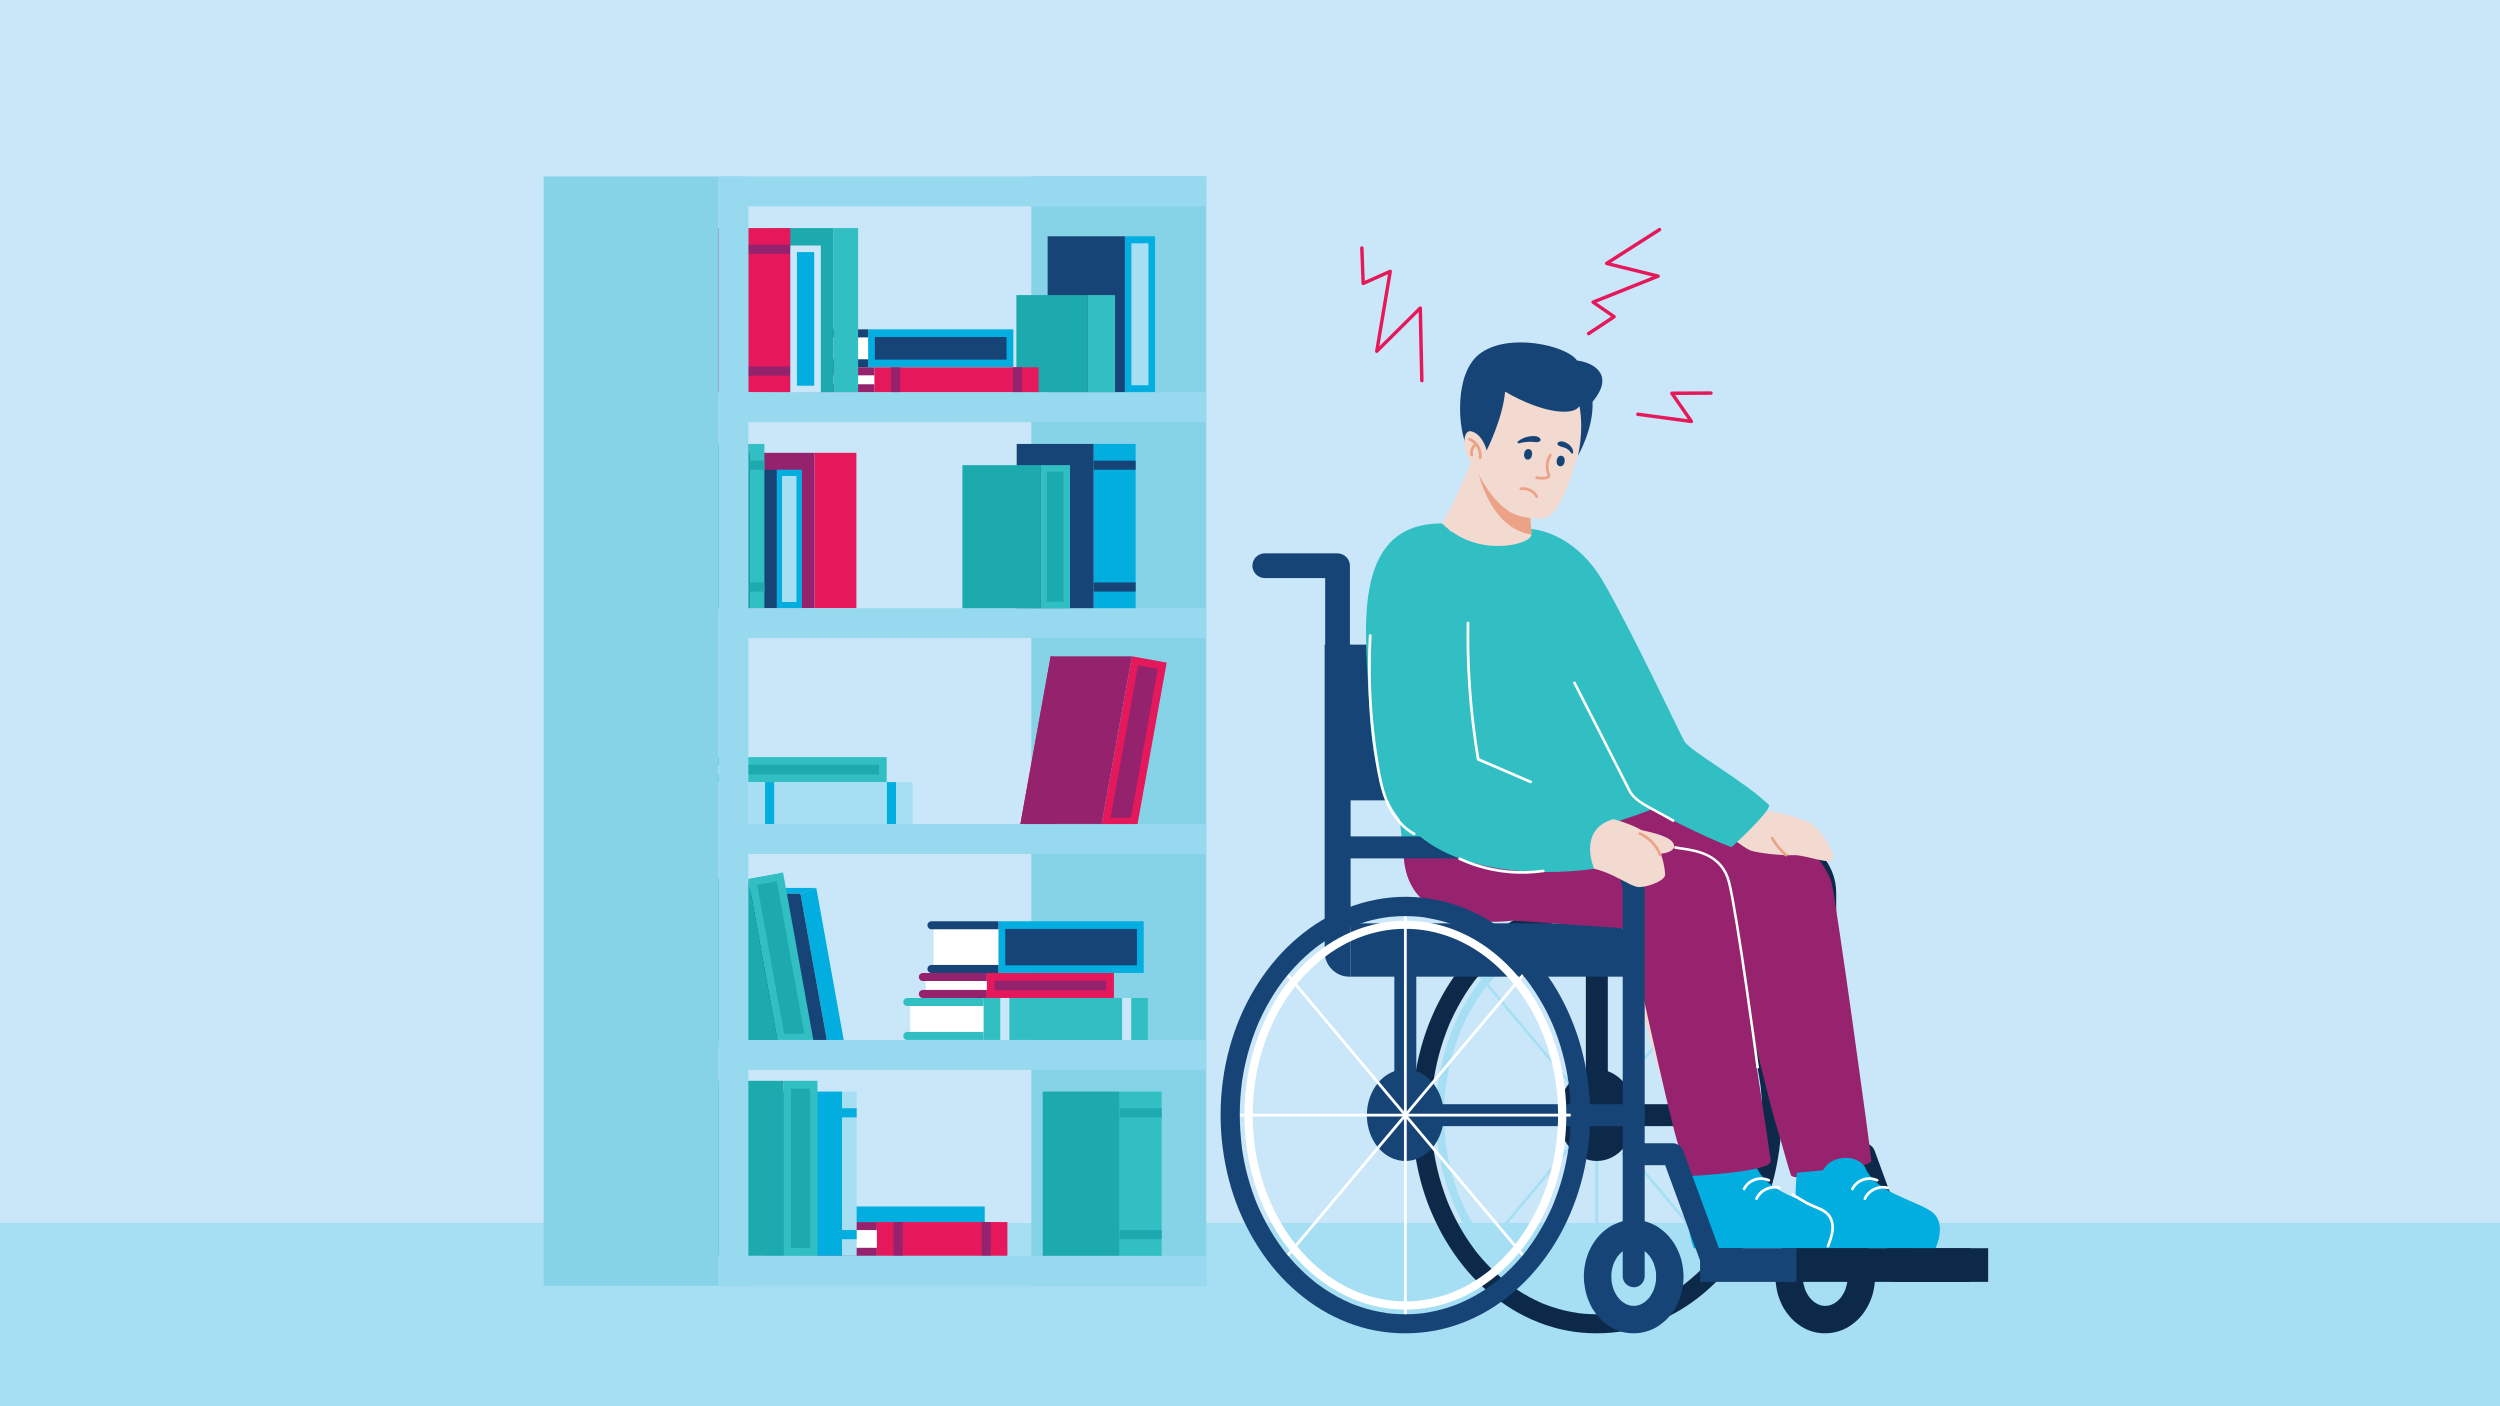 <?xml version="1.0" encoding="UTF-8"?>
<svg xmlns="http://www.w3.org/2000/svg" id="Layer_1" data-name="Layer 1" viewBox="0 0 560 315">
  <defs>
    <style>
      .cls-1 {
        fill: #f2dad1;
      }

      .cls-2 {
        fill: #1daaae;
      }

      .cls-3 {
        fill: #32bfc4;
      }

      .cls-4 {
        fill: #e4185a;
      }

      .cls-5 {
        fill: #e5185a;
      }

      .cls-6 {
        fill: #97d9ef;
      }

      .cls-7 {
        fill: #95226d;
      }

      .cls-8 {
        fill: #a6dff4;
      }

      .cls-9 {
        fill: #02addf;
      }

      .cls-10 {
        fill: #97226d;
      }

      .cls-11 {
        fill: #fff;
      }

      .cls-12 {
        fill: #174477;
      }

      .cls-13 {
        fill: #86d3e7;
      }

      .cls-14 {
        fill: #0d2949;
      }

      .cls-15 {
        fill: #eba286;
      }

      .cls-16 {
        fill: #cae7f9;
      }
    </style>
  </defs>
  <rect class="cls-16" x="-1.81" y="-1.26" width="563.07" height="317.1"></rect>
  <rect class="cls-8" x="-2.05" y="273.92" width="562.36" height="41.62"></rect>
  <g>
    <rect class="cls-9" x="183.79" y="270.25" width="36.79" height="3.49"></rect>
    <rect class="cls-9" x="187.52" y="270.25" width="2.04" height="3.49"></rect>
    <polygon class="cls-9" points="185.47 234.37 189.02 233.09 182.85 198.9 179.3 200.18 185.47 234.37"></polygon>
    <rect class="cls-4" x="161.64" y="199.27" width="7.21" height="34.74" transform="translate(-35.88 32.83) rotate(-10.24)"></rect>
    <rect class="cls-7" x="163.21" y="200.83" width="4.08" height="31.61" transform="translate(-35.88 32.83) rotate(-10.24)"></rect>
    <polygon class="cls-9" points="182.85 198.9 165.7 198.9 158.61 200.18 179.3 200.18 182.85 198.9"></polygon>
    <polygon class="cls-12" points="185.47 234.37 164.78 234.37 158.61 200.18 179.3 200.18 185.47 234.37"></polygon>
    <rect class="cls-11" x="179.98" y="274.64" width="21.92" height="5.77"></rect>
    <rect class="cls-4" x="196.42" y="273.74" width="29.24" height="7.57"></rect>
    <rect class="cls-7" x="219.89" y="273.74" width="2.04" height="7.57"></rect>
    <rect class="cls-7" x="200.15" y="273.74" width="2.04" height="7.57"></rect>
    <path class="cls-7" d="M179.33,273.74h17.09v1.8h-17.09c-.5,0-.9-.4-.9-.9h0c0-.5.4-.9.9-.9h0Z"></path>
    <path class="cls-7" d="M179.33,279.51h17.09v1.8h-17.09c-.5,0-.9-.4-.9-.9h0c0-.5.4-.9.9-.9h0Z"></path>
    <rect class="cls-8" x="188.6" y="244.51" width="3.29" height="36.79"></rect>
    <rect class="cls-9" x="171.37" y="244.51" width="17.23" height="36.79"></rect>
    <rect class="cls-9" x="188.6" y="248.25" width="3.29" height="2.04"></rect>
    <rect class="cls-9" x="188.6" y="275.54" width="3.29" height="2.04"></rect>
    <rect class="cls-11" x="179.92" y="74.67" width="19.38" height="6.71"></rect>
    <rect class="cls-9" x="194.46" y="73.77" width="32.53" height="8.5"></rect>
    <rect class="cls-12" x="195.97" y="75.49" width="29.5" height="5.07"></rect>
    <path class="cls-12" d="M179.45,73.77h15.01v1.8h-15.01c-.5,0-.9-.4-.9-.9h0c0-.5.4-.9.9-.9h0Z"></path>
    <path class="cls-12" d="M179.45,80.48h15.01v1.8h-15.01c-.5,0-.9-.4-.9-.9h0c0-.5.4-.9.9-.9h0Z"></path>
    <rect class="cls-4" x="182.43" y="101.43" width="9.4" height="34.82"></rect>
    <rect class="cls-7" x="165.2" y="101.43" width="17.23" height="34.82"></rect>
    <rect class="cls-9" x="173.94" y="105.21" width="5.7" height="31.03"></rect>
    <rect class="cls-8" x="175.18" y="106.61" width="3.23" height="28.24"></rect>
    <rect class="cls-12" x="159.34" y="105.21" width="14.6" height="31.03"></rect>
    <rect class="cls-13" x="231.01" y="39.52" width="39.19" height="248.49"></rect>
    <rect class="cls-9" x="251.97" y="52.93" width="6.76" height="34.95"></rect>
    <rect class="cls-8" x="253.43" y="54.5" width="3.83" height="31.8"></rect>
    <rect class="cls-12" x="234.67" y="52.93" width="17.3" height="34.95"></rect>
    <rect class="cls-3" x="175.53" y="242.1" width="7.58" height="39.21"></rect>
    <rect class="cls-2" x="177.17" y="243.86" width="4.29" height="35.68"></rect>
    <rect class="cls-2" x="156.11" y="242.1" width="19.41" height="39.21"></rect>
    <rect class="cls-2" x="227.67" y="66.1" width="15.95" height="21.78"></rect>
    <rect class="cls-3" x="243.62" y="66.1" width="6.16" height="21.78"></rect>
    <rect class="cls-11" x="179.43" y="83.18" width="21.92" height="3.8"></rect>
    <rect class="cls-4" x="195.87" y="82.28" width="36.79" height="5.6"></rect>
    <rect class="cls-7" x="226.89" y="82.28" width="2.04" height="5.6"></rect>
    <rect class="cls-7" x="199.6" y="82.28" width="2.04" height="5.6"></rect>
    <path class="cls-7" d="M178.78,82.28h17.09v1.8h-17.09c-.5,0-.9-.4-.9-.9h0c0-.5.4-.9.9-.9h0Z"></path>
    <path class="cls-7" d="M178.78,86.08h17.09v1.8h-17.09c-.5,0-.9-.4-.9-.9h0c0-.5.4-.9.9-.9h0Z"></path>
    <rect class="cls-11" x="145.39" y="170.49" width="21.92" height="3.8"></rect>
    <rect class="cls-3" x="161.83" y="169.59" width="36.79" height="5.6"></rect>
    <rect class="cls-2" x="163.54" y="171.31" width="33.36" height="2.17"></rect>
    <path class="cls-2" d="M144.74,169.59h17.09v1.8h-17.09c-.5,0-.9-.4-.9-.9h0c0-.5.4-.9.9-.9h0Z"></path>
    <path class="cls-2" d="M144.74,173.4h17.09v1.8h-17.09c-.5,0-.9-.4-.9-.89,0,0,0,0,0-.01h0c0-.5.41-.9.9-.89h0Z"></path>
    <rect class="cls-11" x="207.37" y="218.84" width="19.17" height="3.8"></rect>
    <rect class="cls-4" x="221.06" y="217.95" width="28.46" height="5.6"></rect>
    <rect class="cls-7" x="222.77" y="219.66" width="25.02" height="2.17"></rect>
    <path class="cls-7" d="M206.72,217.95h14.34v1.8h-14.34c-.5,0-.9-.4-.9-.9h0c0-.5.4-.9.9-.9h0Z"></path>
    <path class="cls-7" d="M206.72,221.75h14.34v1.8h-14.34c-.5,0-.9-.4-.9-.9h0c0-.5.4-.9.9-.9h0Z"></path>
    <rect class="cls-2" x="172.55" y="51.09" width="14.19" height="36.79"></rect>
    <rect class="cls-3" x="186.74" y="51.09" width="5.48" height="36.79"></rect>
    <rect class="cls-4" x="234.98" y="162.54" width="38.15" height="7.92" transform="translate(45.04 386.9) rotate(-79.76)"></rect>
    <polygon class="cls-7" points="248.76 183.17 254.94 149.01 259.35 149.81 253.32 183.17 248.76 183.17"></polygon>
    <rect class="cls-4" x="216.78" y="162.54" width="38.15" height="7.92" transform="translate(30.08 368.99) rotate(-79.76)"></rect>
    <rect class="cls-7" x="218.5" y="164.24" width="34.71" height="4.48" transform="translate(30.09 368.99) rotate(-79.76)"></rect>
    <polygon class="cls-7" points="253.55 147.02 235.35 147.02 228.57 184.56 246.77 184.56 253.55 147.02"></polygon>
    <polygon class="cls-7" points="228.57 184.56 236.36 185.96 254.56 185.96 246.77 184.56 228.57 184.56"></polygon>
    <rect class="cls-3" x="170.94" y="195.82" width="7.92" height="38.15" transform="translate(-35.42 34.51) rotate(-10.24)"></rect>
    <polygon class="cls-2" points="180.19 231.58 174.02 197.41 169.61 198.21 175.64 231.58 180.19 231.58"></polygon>
    <rect class="cls-4" x="148.22" y="195.82" width="7.92" height="38.15" transform="translate(-35.78 30.48) rotate(-10.24)"></rect>
    <rect class="cls-7" x="149.95" y="197.54" width="4.48" height="34.71" transform="translate(-35.78 30.48) rotate(-10.24)"></rect>
    <polygon class="cls-16" points="175.41 195.42 152.69 195.42 144.9 196.83 167.61 196.83 175.41 195.42"></polygon>
    <polygon class="cls-2" points="174.4 234.37 151.68 234.37 144.9 196.83 167.61 196.83 174.4 234.37"></polygon>
    <rect class="cls-3" x="167.93" y="99.44" width="3.29" height="36.79"></rect>
    <rect class="cls-2" x="150.7" y="99.44" width="17.23" height="36.79"></rect>
    <rect class="cls-2" x="167.93" y="103.18" width="3.29" height="2.04"></rect>
    <rect class="cls-2" x="167.93" y="130.47" width="3.29" height="2.04"></rect>
    <rect class="cls-4" x="167.63" y="51.09" width="9.4" height="36.79"></rect>
    <rect class="cls-7" x="150.4" y="51.09" width="17.23" height="36.79"></rect>
    <rect class="cls-7" x="167.63" y="54.82" width="9.4" height="2.04"></rect>
    <rect class="cls-7" x="167.63" y="82.11" width="9.4" height="2.04"></rect>
    <rect class="cls-8" x="167.64" y="175.19" width="36.79" height="9.4"></rect>
    <rect class="cls-9" x="198.66" y="175.19" width="2.04" height="9.4"></rect>
    <rect class="cls-9" x="171.37" y="175.19" width="2.04" height="9.4"></rect>
    <rect class="cls-13" x="121.77" y="39.52" width="39.19" height="248.49"></rect>
    <g>
      <rect class="cls-6" x="160.96" y="39.52" width="6.67" height="248.49"></rect>
      <rect class="cls-6" x="160.96" y="39.52" width="109.23" height="6.7"></rect>
      <rect class="cls-6" x="160.96" y="87.88" width="109.23" height="6.7"></rect>
      <rect class="cls-6" x="160.96" y="136.24" width="109.23" height="6.7"></rect>
      <rect class="cls-6" x="160.96" y="184.59" width="109.23" height="6.7"></rect>
      <rect class="cls-6" x="160.96" y="232.95" width="109.23" height="6.7"></rect>
      <rect class="cls-6" x="160.96" y="281.31" width="109.23" height="6.7"></rect>
    </g>
    <rect class="cls-3" x="250.81" y="244.51" width="9.4" height="36.79"></rect>
    <rect class="cls-2" x="233.57" y="244.51" width="17.23" height="36.79"></rect>
    <rect class="cls-2" x="250.81" y="248.25" width="9.4" height="2.04"></rect>
    <rect class="cls-2" x="250.81" y="275.54" width="9.4" height="2.04"></rect>
    <rect class="cls-9" x="244.98" y="99.44" width="9.4" height="36.79"></rect>
    <rect class="cls-12" x="227.74" y="99.44" width="17.23" height="36.79"></rect>
    <rect class="cls-12" x="244.98" y="103.18" width="9.4" height="2.04"></rect>
    <rect class="cls-12" x="244.98" y="130.47" width="9.4" height="2.04"></rect>
    <rect class="cls-11" x="203.89" y="224.44" width="21.92" height="7.6"></rect>
    <rect class="cls-3" x="220.33" y="223.55" width="36.79" height="9.4"></rect>
    <rect class="cls-16" x="251.35" y="223.55" width="2.04" height="9.4"></rect>
    <rect class="cls-16" x="224.06" y="223.55" width="2.04" height="9.4"></rect>
    <path class="cls-3" d="M203.24,223.55h17.09v1.8h-17.09c-.5,0-.9-.4-.9-.9h0c0-.5.4-.9.9-.9h0Z"></path>
    <path class="cls-3" d="M203.24,231.15h17.09v1.8h-17.09c-.5,0-.9-.4-.9-.9h0c0-.5.4-.9.9-.9h0Z"></path>
    <rect class="cls-16" x="177.04" y="54.99" width="6.83" height="32.89"></rect>
    <rect class="cls-9" x="178.52" y="56.47" width="3.86" height="29.93"></rect>
    <rect class="cls-3" x="233.04" y="104.19" width="6.65" height="32.04"></rect>
    <rect class="cls-2" x="234.48" y="105.64" width="3.76" height="29.16"></rect>
    <rect class="cls-2" x="215.58" y="104.19" width="17.46" height="32.05"></rect>
    <rect class="cls-11" x="209.12" y="207.26" width="19.38" height="9.79"></rect>
    <rect class="cls-9" x="223.66" y="206.36" width="32.53" height="11.58"></rect>
    <rect class="cls-12" x="225.18" y="208.08" width="29.5" height="8.15"></rect>
    <path class="cls-12" d="M208.65,206.36h15.01v1.8h-15.01c-.5,0-.9-.4-.9-.9h0c0-.5.4-.9.9-.9h0Z"></path>
    <path class="cls-12" d="M208.65,216.15h15.01v1.8h-15.01c-.5,0-.9-.4-.9-.9h0c0-.5.4-.9.9-.9h0Z"></path>
  </g>
  <g>
    <g>
      <g>
        <path class="cls-8" d="M357.69,291.51c3.64,0,7.15-.69,10.58-2.04,3.25-1.28,6.47-3.3,9.14-5.61,2.9-2.51,5.36-5.44,7.39-8.67,2.16-3.43,3.83-7.15,5-11.03,1.25-4.13,1.93-8.42,2.07-12.74.14-4.38-.27-8.77-1.27-13.04-.94-4-2.37-7.88-4.33-11.5-1.85-3.42-4.12-6.55-6.86-9.3-2.61-2.62-5.53-4.79-8.85-6.46-3.12-1.56-6.73-2.62-10.18-2.94-3.7-.34-7.25.01-10.78,1.06-3.46,1.03-6.67,2.69-9.62,4.86-2.93,2.16-5.64,4.96-7.8,7.92-2.35,3.22-4.24,6.78-5.63,10.51-1.48,3.98-2.43,8.16-2.83,12.38-.41,4.39-.28,8.85.45,13.2.69,4.11,1.89,8.15,3.63,11.94,1.64,3.56,3.75,6.94,6.29,9.9,2.45,2.84,5.24,5.28,8.42,7.21,3.11,1.89,6.41,3.19,10.01,3.87,1.69.32,3.38.47,5.18.47,1.19,0,1.19,1.85,0,1.85-3.8,0-7.59-.73-11.12-2.12-3.58-1.42-6.86-3.45-9.78-5.96-3.02-2.6-5.61-5.69-7.75-9.05-2.26-3.57-4-7.47-5.23-11.51-1.3-4.28-2-8.75-2.15-13.22-.15-4.56.3-9.15,1.34-13.59.98-4.17,2.5-8.23,4.54-11.99,1.92-3.53,4.32-6.82,7.16-9.66s5.84-5.05,9.28-6.75c3.44-1.7,7.14-2.78,10.96-3.14,3.78-.35,7.64.03,11.28,1.1,3.63,1.07,7.06,2.81,10.11,5.06,3.21,2.37,6,5.23,8.36,8.45,2.46,3.34,4.4,7.04,5.86,10.92,1.56,4.15,2.52,8.5,2.95,12.91.44,4.58.26,9.22-.5,13.76-.72,4.28-2,8.45-3.81,12.39-1.71,3.73-3.93,7.22-6.6,10.32-2.53,2.94-5.51,5.51-8.83,7.52-3.21,1.94-6.77,3.35-10.46,4.04-1.85.35-3.73.53-5.61.53-1.19,0-1.19-1.84,0-1.85Z"></path>
        <g>
          <g>
            <path class="cls-8" d="M358,203.04v2.52c0,2.26,0,4.53,0,6.79,0,3.36,0,6.71,0,10.07,0,4.09,0,8.19,0,12.28,0,4.47,0,8.94,0,13.41,0,4.54,0,9.08,0,13.63,0,4.21,0,8.41,0,12.62,0,3.57,0,7.13,0,10.7,0,2.56,0,5.13,0,7.69,0,1.21.02,2.43,0,3.64,0,.05,0,.11,0,.16,0,.4-.62.4-.62,0,0-.84,0-1.68,0-2.52v-6.79c0-3.36,0-6.71,0-10.07,0-4.09,0-8.19,0-12.28,0-4.47,0-8.94,0-13.41s0-9.08,0-13.63c0-4.21,0-8.41,0-12.62,0-3.57,0-7.13,0-10.7,0-2.56,0-5.13,0-7.69,0-1.21-.02-2.43,0-3.64,0-.05,0-.11,0-.16,0-.4.62-.4.62,0h0Z"></path>
            <path class="cls-8" d="M318.46,249.48c.7,0,1.41,0,2.11,0,1.9,0,3.8,0,5.7,0,2.82,0,5.63,0,8.45,0,3.44,0,6.87,0,10.31,0,3.75,0,7.5,0,11.25,0,3.81,0,7.62,0,11.43,0,3.53,0,7.06,0,10.59,0,2.99,0,5.99,0,8.98,0,2.15,0,4.3,0,6.46,0,1.02,0,2.04-.02,3.05,0,.04,0,.09,0,.13,0,.4,0,.4.62,0,.62-.7,0-1.41,0-2.11,0-1.9,0-3.8,0-5.7,0-2.82,0-5.63,0-8.45,0-3.44,0-6.87,0-10.31,0-3.75,0-7.5,0-11.25,0-3.81,0-7.62,0-11.43,0-3.53,0-7.06,0-10.59,0-2.99,0-5.99,0-8.98,0-2.15,0-4.3,0-6.46,0-1.02,0-2.04.02-3.05,0-.04,0-.09,0-.13,0-.4,0-.4-.62,0-.62h0Z"></path>
          </g>
          <g>
            <path class="cls-8" d="M330.17,216.52c.5.59,1,1.19,1.49,1.78,1.35,1.6,2.69,3.21,4.04,4.81,1.99,2.37,3.98,4.74,5.97,7.11,2.43,2.89,4.85,5.78,7.28,8.67,2.67,3.18,5.34,6.36,8.01,9.55,2.68,3.19,5.36,6.39,8.04,9.58,2.5,2.98,5,5.96,7.5,8.94,2.11,2.52,4.23,5.03,6.34,7.55,1.52,1.81,3.04,3.62,4.56,5.43.72.86,1.45,1.72,2.17,2.58l.09.11c.25.3-.18.74-.44.44-.5-.59-1-1.19-1.49-1.78-1.35-1.6-2.69-3.21-4.04-4.81-1.99-2.37-3.98-4.74-5.97-7.11-2.43-2.89-4.85-5.78-7.28-8.67-2.67-3.18-5.34-6.36-8.01-9.55-2.68-3.19-5.36-6.39-8.04-9.58-2.5-2.98-5-5.96-7.5-8.94-2.11-2.52-4.23-5.03-6.34-7.55-1.52-1.81-3.04-3.62-4.56-5.43-.72-.86-1.45-1.72-2.17-2.58l-.09-.11c-.25-.3.18-.74.44-.44h0Z"></path>
            <path class="cls-8" d="M329.73,282.63c.5-.59,1-1.19,1.49-1.78,1.35-1.6,2.69-3.21,4.04-4.81,1.99-2.37,3.98-4.74,5.97-7.11,2.43-2.89,4.85-5.78,7.28-8.67,2.67-3.18,5.34-6.36,8.01-9.55,2.68-3.19,5.36-6.39,8.04-9.58,2.5-2.98,5-5.96,7.5-8.94,2.11-2.52,4.23-5.03,6.34-7.55,1.52-1.81,3.04-3.62,4.56-5.43.72-.86,1.45-1.72,2.17-2.58l.09-.11c.26-.3.69.13.44.44-.5.59-1,1.19-1.49,1.78-1.35,1.6-2.69,3.21-4.04,4.81-1.99,2.37-3.98,4.74-5.97,7.11-2.43,2.89-4.85,5.78-7.28,8.67-2.67,3.18-5.34,6.36-8.01,9.55s-5.36,6.39-8.04,9.58c-2.5,2.98-5,5.96-7.5,8.94-2.11,2.52-4.23,5.03-6.34,7.55-1.52,1.81-3.04,3.62-4.56,5.43-.72.86-1.45,1.72-2.17,2.58l-.09.11c-.26.3-.69-.13-.44-.44h0Z"></path>
          </g>
        </g>
        <path class="cls-14" d="M316.3,249.79c0-5.07.66-10.17,2-15.07,1.25-4.58,3.11-9.03,5.55-13.1,2.32-3.87,5.18-7.48,8.52-10.52,3.21-2.92,6.85-5.4,10.84-7.12,4.11-1.78,8.45-2.85,12.93-3.06s8.76.42,12.87,1.81c4.24,1.44,8.12,3.62,11.64,6.37s6.56,6.1,9.12,9.78c2.69,3.87,4.78,8.15,6.31,12.6,1.62,4.71,2.55,9.65,2.88,14.62.34,5.13-.04,10.31-1.07,15.34-.97,4.75-2.59,9.36-4.79,13.68-2.07,4.06-4.72,7.85-7.85,11.16-3,3.17-6.51,5.93-10.35,8-3.77,2.03-7.89,3.45-12.14,4.03-4.51.62-9.05.44-13.48-.63-4.17-1.01-8.19-2.81-11.77-5.18-3.67-2.44-6.95-5.45-9.71-8.89-3.02-3.76-5.42-7.89-7.29-12.34-1.91-4.54-3.1-9.31-3.74-14.19-.32-2.42-.47-4.86-.47-7.3,0-1.13.99-2.21,2.15-2.15,1.17.05,2.15.95,2.15,2.15,0,2.45.2,4.87.47,7.3-.07-.65-.01-.11,0,.04.02.14.04.27.06.41.05.32.1.63.15.95.1.58.21,1.17.32,1.75.23,1.15.5,2.28.81,3.41s.64,2.21,1.02,3.3c.19.54.38,1.07.58,1.61.1.26.2.53.31.79.05.12.1.24.15.36.03.08.23.55.09.22-.15-.34.06.14.1.22.05.12.1.24.16.36.12.28.25.55.37.82.23.5.48,1.01.73,1.5.5.98,1.03,1.95,1.59,2.9s1.14,1.85,1.76,2.74c.31.44.62.88.94,1.31.09.12.17.23.26.35.04.05.08.1.11.15.01.02-.29-.37-.15-.19.17.21.33.42.5.63,1.34,1.65,2.79,3.21,4.36,4.64.76.7,1.55,1.36,2.36,2.01.05.04.09.07.14.11.02.02-.39-.29-.2-.16.11.08.22.17.33.25.21.15.41.3.62.45.41.3.84.59,1.26.87,1.71,1.12,3.51,2.11,5.38,2.93.11.05.22.09.32.14.03.01-.46-.19-.25-.1.05.02.11.04.16.07.25.1.5.2.76.3.47.18.94.35,1.42.51.96.32,1.93.6,2.91.83s1.99.42,2.99.57c.36.06-.53-.07-.05,0,.12.01.23.03.35.04.27.03.55.06.82.09.51.05,1.03.08,1.54.1,1.04.05,2.07.04,3.11,0,.51-.02,1.03-.06,1.54-.11.25-.02.51-.05.76-.08.12-.01.23-.03.35-.04.35-.04-.52.08-.05,0,2.02-.3,4.01-.77,5.95-1.43.48-.16.95-.33,1.42-.52.22-.08.43-.17.65-.26.05-.02.11-.04.16-.07.25-.1-.44.19-.19.08.12-.06.25-.11.37-.16.92-.41,1.83-.86,2.72-1.34.89-.49,1.76-1.01,2.61-1.57.43-.28.85-.57,1.26-.87.21-.15.41-.3.62-.46.09-.07.19-.14.28-.21.19-.14-.22.17-.2.16.08-.06.16-.12.23-.18,1.63-1.29,3.16-2.7,4.58-4.22.72-.77,1.42-1.57,2.08-2.4.17-.21.32-.43.5-.63.01-.02-.29.38-.15.19.04-.05.08-.1.11-.15.09-.11.17-.23.26-.35.33-.45.66-.9.98-1.36,1.24-1.8,2.36-3.69,3.34-5.65.25-.5.49-1,.73-1.51.12-.25.23-.51.35-.77.05-.12.1-.24.16-.36.03-.06.05-.12.08-.18.12-.27-.03.07-.07.16.42-1.06.84-2.11,1.21-3.18.76-2.22,1.37-4.49,1.83-6.79.12-.58.22-1.16.32-1.75.05-.29.1-.59.14-.88.02-.14.04-.27.06-.41,0-.07.02-.14.03-.21.04-.29-.06.45-.02.16.15-1.2.27-2.4.35-3.61.16-2.48.15-4.97-.01-7.44-.04-.61-.09-1.21-.15-1.81-.03-.28-.06-.55-.09-.83-.02-.16-.04-.32-.06-.48,0-.07-.02-.14-.03-.21-.04-.3,0,.06.02.16-.18-1.17-.36-2.35-.6-3.51-.47-2.3-1.09-4.56-1.85-6.77-.19-.54-.38-1.07-.59-1.6-.09-.24-.19-.49-.29-.73-.06-.14-.11-.28-.17-.42-.02-.06-.05-.12-.07-.18-.11-.26.18.41.07.16-.45-1.03-.91-2.04-1.42-3.04-1-1.97-2.14-3.87-3.4-5.68-.31-.44-.62-.88-.95-1.31-.07-.1-.15-.2-.22-.3-.23-.31.27.35.04.05-.18-.23-.36-.45-.54-.67-.67-.82-1.36-1.62-2.09-2.39-1.44-1.53-3.01-2.92-4.65-4.24-.18-.15.22.17.2.16-.05-.03-.09-.07-.14-.11-.09-.07-.19-.14-.28-.21-.22-.16-.44-.33-.67-.49-.42-.3-.84-.58-1.26-.86-.85-.56-1.72-1.08-2.61-1.56s-1.8-.93-2.72-1.33c-.05-.02-.11-.05-.16-.07-.32-.14.17.07.19.08-.11-.04-.21-.09-.32-.13-.23-.1-.47-.19-.7-.28-.49-.19-.98-.36-1.48-.53-1.94-.64-3.9-1.01-5.9-1.38-.03,0,.52.07.28.04-.06,0-.12-.02-.18-.02-.14-.02-.27-.03-.41-.05-.25-.03-.51-.05-.76-.08-.51-.05-1.03-.08-1.54-.1-1.04-.04-2.07-.04-3.11.01-.53.03-1.07.07-1.6.12-.23.02-.47.05-.7.08-.12.01-.23.03-.35.04-.27.03.5-.07.22-.03-.08.01-.16.02-.23.03-1,.15-2,.34-2.98.58s-1.95.52-2.9.85c-.48.16-.95.34-1.42.52-.23.09-.47.19-.7.28-.35.14.43-.19.09-.04-.12.05-.25.11-.37.16-1.87.83-3.67,1.83-5.37,2.96-.43.28-.85.57-1.26.87-.21.15-.41.3-.62.46-.07.05-.4.31-.11.08s-.08.07-.16.12c-.81.64-1.6,1.32-2.36,2.02-1.56,1.44-3.01,3.01-4.34,4.66-.08.1-.15.19-.23.29-.05.07-.32.41-.1.12s-.07.1-.13.17c-.09.12-.17.23-.26.35-.32.43-.63.87-.94,1.31-.62.9-1.2,1.81-1.75,2.75-.57.97-1.11,1.96-1.61,2.96-.25.5-.49,1-.72,1.51-.11.24-.21.47-.32.71-.05.12-.1.24-.16.36-.03.08-.06.16-.1.24.04-.08.18-.42.07-.16-.87,2.12-1.61,4.28-2.21,6.5-.3,1.13-.57,2.27-.8,3.42-.12.6-.23,1.21-.33,1.82-.04.27-.09.54-.13.82-.02.14-.04.27-.06.41-.01.09-.05.4,0,.06s0-.01,0,.06c-.3,2.35-.45,4.72-.45,7.09,0,1.13-.99,2.21-2.15,2.15-1.17-.05-2.16-.95-2.15-2.15Z"></path>
      </g>
      <path class="cls-14" d="M397.68,285.97c0-2.48.64-5.02,1.92-7.15.59-.98,1.32-1.93,2.17-2.7.82-.75,1.75-1.43,2.77-1.88.64-.28,1.27-.55,1.94-.71.66-.15,1.35-.24,2.03-.28.71-.03,1.41.07,2.12.17.42.06.84.16,1.24.3.65.22,1.3.49,1.9.82.59.32,1.12.74,1.64,1.15.91.71,1.64,1.6,2.3,2.54s1.18,2.1,1.58,3.23c.41,1.19.61,2.47.7,3.73.09,1.29-.05,2.6-.31,3.87s-.7,2.37-1.25,3.45c-.53,1.04-1.24,2.01-2.04,2.85-.39.42-.83.77-1.28,1.12-.45.34-.89.67-1.39.94-2.24,1.2-4.81,1.56-7.29.97-1.07-.26-2.14-.72-3.06-1.33-.94-.62-1.84-1.37-2.55-2.25-.43-.54-.86-1.09-1.22-1.69-.38-.63-.66-1.3-.94-1.98-.49-1.18-.72-2.38-.88-3.64-.07-.51-.1-1.02-.1-1.53,0-.79.35-1.62.9-2.18.53-.53,1.41-.94,2.18-.9s1.62.3,2.18.9.9,1.34.9,2.18c0,.51.04,1.03.1,1.53l-.11-.82c.13.97.39,1.92.77,2.82l-.31-.74c.33.77.74,1.49,1.25,2.15l-.48-.62c.46.59.98,1.13,1.58,1.59l-.62-.48c.53.4,1.1.74,1.71,1l-.74-.31c.57.24,1.17.4,1.78.48l-.82-.11c.6.08,1.21.08,1.81,0l-.82.11c.61-.08,1.21-.25,1.78-.48l-.74.31c.61-.26,1.18-.6,1.71-1l-.62.48c.59-.46,1.12-1,1.58-1.59l-.48.62c.5-.66.92-1.39,1.25-2.15l-.31.74c.38-.9.63-1.85.77-2.82l-.11.82c.13-1.02.13-2.05,0-3.07l.11.82c-.13-.97-.39-1.92-.77-2.82l.31.74c-.33-.77-.74-1.49-1.25-2.15l.48.62c-.46-.59-.98-1.13-1.58-1.59l.62.48c-.53-.4-1.1-.74-1.71-1l.74.31c-.57-.24-1.17-.4-1.78-.48l.82.11c-.6-.08-1.21-.08-1.81,0,.27-.04.55-.07.82-.11-.61.08-1.21.25-1.78.48l.74-.31c-.61.26-1.18.6-1.71,1l.62-.48c-.59.46-1.12,1-1.58,1.59l.48-.62c-.5.66-.92,1.39-1.25,2.15l.31-.74c-.38.9-.63,1.85-.77,2.82l.11-.82c-.07.51-.1,1.02-.1,1.53,0,.79-.34,1.62-.9,2.18s-1.41.94-2.18.9c-.8-.04-1.62-.3-2.18-.9-.55-.6-.9-1.34-.9-2.18Z"></path>
      <path class="cls-14" d="M406.39,284.29v-2.66c0-1.61,0-3.23,0-4.84,0-2.42,0-4.83,0-7.25,0-3.01,0-6.03,0-9.04,0-3.41,0-6.82,0-10.24,0-3.57,0-7.14,0-10.71,0-3.53,0-7.05,0-10.58,0-3.29,0-6.57,0-9.86,0-2.8,0-5.61,0-8.41,0-2.13,0-4.25,0-6.38v-3.71c0-.21,0-.43,0-.64,0-.09,0-.19,0-.28,0-.28-.03-.56-.06-.84-.06-.58.09.49.01.08-.03-.17-.06-.33-.1-.5-.06-.29-.14-.57-.22-.85-.04-.14-.09-.28-.14-.41-.04-.12-.25-.64-.08-.23s-.03-.06-.08-.16c-.06-.13-.13-.26-.2-.38-.14-.27-.3-.53-.47-.79-.08-.12-.16-.24-.24-.35-.29-.42.31.37.05.06-.2-.23-.39-.47-.61-.69-.18-.19-.37-.37-.57-.55-.12-.11-.25-.21-.37-.32-.07-.05-.25-.2.06.04.36.28.02.02-.05-.03-.47-.33-.96-.63-1.48-.87-.08-.04-.58-.26-.16-.08s-.07-.02-.17-.06c-.29-.11-.59-.2-.89-.28-.29-.08-.57-.14-.87-.19-.52-.09.51.05.08,0-.17-.02-.34-.03-.51-.05-.22-.01-.45-.02-.67-.02-.09,0-.18,0-.27,0-1.34,0-2.68,0-4.02,0h-7.69c-3.3,0-6.59,0-9.89,0-3.58,0-7.16,0-10.75,0-3.37,0-6.73,0-10.1,0-2.7,0-5.4,0-8.1,0h-4.69c-.21,0-.42,0-.63,0-1.29,0-2.52-1.13-2.46-2.46.06-1.33,1.08-2.46,2.46-2.46h2.56c2.23,0,4.45,0,6.68,0h9.42c3.55,0,7.1,0,10.64,0,3.51,0,7.02,0,10.53,0,2.96,0,5.93,0,8.89,0,1.96,0,3.92,0,5.87,0,1.82,0,3.61.01,5.37.58,5.21,1.69,8.81,6.58,8.84,12.06,0,.66,0,1.33,0,1.99v5.04c0,2.49,0,4.98,0,7.48,0,3.08,0,6.16,0,9.24,0,3.44,0,6.87,0,10.31v10.77c0,3.54,0,7.08,0,10.63,0,3.26,0,6.52,0,9.78,0,2.75,0,5.5,0,8.25v6.13c0,1.12,0,3.16,0,4.28v.43c0,1.29-1.13,2.52-2.46,2.46s-2.46-2-2.46-3.38v.92Z"></path>
      <rect class="cls-14" x="423.72" y="279.61" width="21.63" height="7.54" transform="translate(869.07 566.75) rotate(-180)"></rect>
      <path class="cls-14" d="M434.59,285.31c-2.36,0-4.73,0-7.09,0h-1c-.55,0-1.06-.2-1.49-.53-.45-.35-.69-.74-.88-1.28-.3-.81-.59-1.62-.89-2.42-.71-1.94-1.42-3.88-2.13-5.82-.85-2.33-1.71-4.66-2.56-6.99-.74-2.03-1.48-4.05-2.23-6.08-.36-.98-.74-1.96-1.08-2.95,0-.01,0-.03-.01-.04.79.6,1.58,1.21,2.37,1.81h-7.68c-.36,0-.72,0-1.07,0-.63,0-1.29-.27-1.74-.72s-.75-1.13-.72-1.74c.06-1.33,1.08-2.46,2.46-2.46h7.68c.36,0,.72,0,1.07,0,.55,0,1.06.2,1.49.53s.69.74.88,1.28c.3.81.59,1.62.89,2.42.71,1.94,1.42,3.88,2.13,5.82.85,2.33,1.71,4.66,2.56,6.99.74,2.03,1.48,4.05,2.23,6.08.36.98.74,1.96,1.08,2.95,0,.01,0,.03.01.04-.79-.6-1.58-1.21-2.37-1.81,2.36,0,4.73,0,7.09,0h1c.63,0,1.29.27,1.74.72.43.43.75,1.13.72,1.74-.06,1.33-1.08,2.46-2.46,2.46h0Z"></path>
      <ellipse class="cls-14" cx="357.69" cy="249.79" rx="8.62" ry="10.27"></ellipse>
      <path class="cls-14" d="M408.85,252.26h-1.37c-1.24,0-2.48,0-3.72,0-1.83,0-3.67,0-5.5,0-2.24,0-4.48,0-6.71,0-2.45,0-4.9,0-7.35,0h-7.42c-2.32,0-4.63,0-6.95,0-1.95,0-3.9,0-5.85,0-1.4,0-2.8,0-4.21,0-.66,0-1.33,0-1.99,0-.03,0-.06,0-.09,0-1.33,0-2.46-1.13-2.46-2.46v-.99c0-.89,0-1.79,0-2.68,0-1.33,0-2.66,0-3.99v-4.85c0-1.77,0-3.54,0-5.31s0-3.58,0-5.36c0-1.67,0-3.35,0-5.02,0-1.41,0-2.82,0-4.23,0-1.01,0-2.03,0-3.04,0-.48,0-.96,0-1.44,0-.02,0-.04,0-.06,0-.63.27-1.29.72-1.74s1.13-.75,1.74-.72c1.33.06,2.46,1.08,2.46,2.46v.99c0,.89,0,1.79,0,2.68v3.99c0,1.62,0,3.23,0,4.85,0,1.77,0,3.54,0,5.31,0,1.79,0,3.58,0,5.36,0,1.67,0,3.35,0,5.02v4.23c0,1.01,0,2.03,0,3.04,0,.48,0,.96,0,1.44,0,.02,0,.04,0,.06-.82-.82-1.64-1.64-2.46-2.46h1.37c1.24,0,2.48,0,3.72,0,1.83,0,3.67,0,5.5,0,2.24,0,4.48,0,6.71,0,2.45,0,4.9,0,7.35,0,2.47,0,4.95,0,7.42,0,2.32,0,4.63,0,6.95,0,1.95,0,3.9,0,5.85,0,1.4,0,2.8,0,4.21,0,.66,0,1.33,0,1.99,0,.03,0,.06,0,.09,0,.63,0,1.29.27,1.74.72.43.43.75,1.13.72,1.74-.06,1.33-1.08,2.46-2.46,2.46h0Z"></path>
    </g>
    <ellipse class="cls-12" cx="314.8" cy="249.79" rx="8.62" ry="10.27"></ellipse>
    <path class="cls-12" d="M365.95,252.26h-1.37c-1.24,0-2.48,0-3.72,0-1.83,0-3.67,0-5.5,0h-6.71c-2.45,0-4.9,0-7.35,0h-7.42c-2.32,0-4.63,0-6.95,0-1.95,0-3.9,0-5.85,0-1.4,0-2.8,0-4.21,0-.66,0-1.33,0-1.99,0-.03,0-.06,0-.09,0-1.33,0-2.46-1.13-2.46-2.46v-.99c0-.89,0-1.79,0-2.68,0-1.33,0-2.66,0-3.99v-4.85c0-1.77,0-3.54,0-5.31s0-3.58,0-5.36v-5.02c0-1.41,0-2.82,0-4.23,0-1.01,0-2.03,0-3.04,0-.48,0-.96,0-1.44,0-.02,0-.04,0-.06,0-.63.27-1.29.72-1.74s1.13-.75,1.74-.72c1.33.06,2.46,1.08,2.46,2.46v.99c0,.89,0,1.79,0,2.68v3.99c0,1.62,0,3.23,0,4.85,0,1.77,0,3.54,0,5.31v5.36c0,1.67,0,3.35,0,5.02,0,1.41,0,2.82,0,4.23,0,1.01,0,2.03,0,3.04,0,.48,0,.96,0,1.44,0,.02,0,.04,0,.06-.82-.82-1.64-1.64-2.46-2.46h1.37c1.24,0,2.48,0,3.72,0,1.83,0,3.67,0,5.5,0h6.71c2.45,0,4.9,0,7.35,0s4.95,0,7.42,0c2.32,0,4.63,0,6.95,0,1.95,0,3.9,0,5.85,0,1.4,0,2.8,0,4.21,0,.66,0,1.33,0,1.99,0,.03,0,.06,0,.09,0,.63,0,1.29.27,1.74.72s.75,1.13.72,1.74c-.06,1.33-1.08,2.46-2.46,2.46h0Z"></path>
    <rect class="cls-12" x="299.62" y="144.39" width="36.75" height="34.88" transform="translate(636 323.67) rotate(-180)"></rect>
    <path class="cls-12" d="M296.84,153.07v-2.64c0-2.09,0-4.18,0-6.28,0-2.54,0-5.07,0-7.61v-6.58c0-1.07-.02-2.13,0-3.2,0-.01,0-.03,0-.04.92.92,1.85,1.85,2.77,2.77-1.83,0-3.67,0-5.5,0-2.93,0-5.85,0-8.78,0-.67,0-1.35,0-2.02,0-.71,0-1.46-.31-1.96-.81-.48-.48-.84-1.27-.81-1.96s.27-1.46.81-1.96,1.21-.81,1.96-.81c1.83,0,3.67,0,5.5,0,2.93,0,5.85,0,8.78,0h2.02c1.5,0,2.77,1.27,2.77,2.77v2.64c0,2.09,0,4.18,0,6.28,0,2.54,0,5.07,0,7.61v6.58c0,1.07.01,2.13,0,3.2,0,.01,0,.03,0,.04,0,.71-.31,1.46-.81,1.96s-1.27.84-1.96.81c-.72-.03-1.46-.27-1.96-.81s-.81-1.21-.81-1.96h0Z"></path>
    <path class="cls-12" d="M296.71,144.39h.25c3.07,0,5.57,2.49,5.57,5.57v68.82h-5.82v-74.39h0Z" transform="translate(599.25 363.17) rotate(-180)"></path>
    <path class="cls-12" d="M308.25,206.83h97.5v11.95h-97.5c-3.15,0-5.71-2.56-5.71-5.71v-.52c0-3.15,2.56-5.71,5.71-5.71Z" transform="translate(708.28 425.61) rotate(180)"></path>
    <path class="cls-1" d="M400.47,189.78c1.39.9,2.78,1.8,4.17,2.7.51.33,1.08.76,1.11,1.36.02.46-.31.89-.72,1.1s-.89.26-1.35.25c-3.31-.03-6.21-2.07-8.87-4.03"></path>
    <path class="cls-10" d="M358.01,197.94l27.36,3.09s10.19,43.36,12.31,50.35c2.11,6.99,2.79,9.85,3.47,11.82s18.03-1.9,18.03-3.14-7.86-58.1-8.9-62.29c-1.05-4.24-9.09-15.01-23.3-15.63-14.21-.62-23.79-1.8-23.79-1.8l-5.17,17.59Z"></path>
    <g>
      <path class="cls-1" d="M395.29,181.52s8.55,1.32,11.04,3.44c2.49,2.12,5.28,7.17,3.91,7.8s-6.18-1.33-8.55-1.2c-2.37.13-8.06-.46-9.63-1.07-1.57-.62-6.38-4.51-6.38-4.51,0,0,2.16-7.65,9.61-4.45Z"></path>
      <path class="cls-15" d="M399.87,191.78c-1.24-1.11-2.31-2.4-3.16-3.84-.08-.14-.08-.32.06-.43.12-.09.35-.08.43.06.82,1.39,1.85,2.65,3.05,3.73.29.26-.09.75-.38.48h0Z"></path>
    </g>
    <path class="cls-3" d="M343.44,118.56s.18.01.5.06c2,.31,9.6,2.09,15.11,11.57,6.4,11,16.94,33.47,18.2,35.78,1.26,2.31,13.4,8.88,19.03,14.37.38,1.41-8.42,9.43-8.42,9.43,0,0-6.65-2.33-20.85-10.03-13.14-7.12-26.82-18.44-26.82-18.44l3.24-42.76Z"></path>
    <g>
      <path class="cls-9" d="M402.49,262.68s-1.2,10.99,1.19,16.93c16.97,0,29.87,0,29.87,0,0,0,2.87-5.86-1.19-8.42-4.06-2.56-12.26-4.15-14.61-9.75-1.56-2.73-7.33-3.06-9.41.71l-5.85.53Z"></path>
      <g>
        <path class="cls-11" d="M414.67,266.18c.5-.99,1.36-1.75,2.38-2.17,1.15-.46,2.46-.39,3.59.12.36.16.05.69-.31.53-1.92-.87-4.18-.03-5.13,1.82-.18.35-.71.04-.53-.31h0Z"></path>
        <path class="cls-11" d="M417.45,268.37c.89-2.05,3.37-3.19,5.51-2.57.38.11.22.7-.16.59-1.9-.54-4.03.49-4.82,2.29-.16.36-.69.05-.53-.31h0Z"></path>
      </g>
    </g>
    <g>
      <path class="cls-1" d="M386.82,201.27l5.21,61.81-12.73,2.55s-19.5-62.18-17.38-71.41c2.12-9.24,24.91,7.06,24.91,7.06Z"></path>
      <path class="cls-11" d="M391.13,250.59l.9,12.49-12.73,2.55s-1.79-5.71-4.23-13.92l16.06-1.12Z"></path>
      <path class="cls-9" d="M378.22,262.68s-1.2,10.99,1.19,16.93c16.97,0,29.87,0,29.87,0,0,0,2.87-5.86-1.19-8.42s-12.26-4.15-14.61-9.75c-1.56-2.73-7.33-3.06-9.41.71l-5.85.53Z"></path>
      <g>
        <path class="cls-11" d="M390.4,266.18c.5-.99,1.36-1.75,2.38-2.17,1.15-.46,2.46-.39,3.59.12.36.16.05.69-.31.53-1.92-.87-4.18-.03-5.13,1.82-.18.35-.71.04-.53-.31h0Z"></path>
        <path class="cls-11" d="M393.19,268.37c.89-2.05,3.37-3.19,5.51-2.57.38.11.22.7-.16.59-1.9-.54-4.03.49-4.82,2.29-.16.36-.69.05-.53-.31h0Z"></path>
      </g>
      <path class="cls-11" d="M409.18,279.08c.74-1.93,1.62-4.26.51-6.23-.48-.87-1.33-1.39-2.21-1.8-.96-.43-1.94-.78-2.87-1.28-1.09-.59-2.14-1.26-3.2-1.91-.34-.21-.03-.74.31-.53,1,.61,1.98,1.24,3,1.8.98.54,2.01.91,3.03,1.37.93.42,1.81.98,2.36,1.86s.74,1.93.69,2.94c-.07,1.37-.56,2.67-1.04,3.94-.14.37-.74.21-.59-.16h0Z"></path>
    </g>
    <path class="cls-10" d="M338.87,206.22l25.85,1.78s8.86,40.67,10.97,47.66c2.11,6.99,2.99,7.77,2.99,7.77,0,0,18.26-.9,17.98-3.38-.28-2.47-7.55-49.72-8.39-55.03-.68-4.31-7.75-15.29-21.95-15.91-14.21-.62-23.79-1.8-23.79-1.8,0,0-26.18-20.57-28.04,1.12-1.86,21.69,24.39,17.78,24.39,17.78Z"></path>
    <path class="cls-3" d="M343.44,118.56c.56.19,6.54,15.65,11.32,28.19,3.27,8.6,5.98,15.83,5.98,15.83,0,0,5.49,13.78,9.82,18.51-21.77,8.51-46.77,11.16-46.77,11.16l-9.37-.86s-7.44-57.42,2.31-67.16c9.75-9.75,26.72-5.66,26.72-5.66Z"></path>
    <path class="cls-3" d="M323.08,117.25s12.08,9.06,17.11,31.82c3.14,18.12,4.82,24.17,5.76,30.88s1.89,9.98-2.83,12.73c-4.72,2.75-16.45-2.26-24.36-5.36-7.9-3.1-11.39-13.96-12.05-29.35-.66-15.39-4.69-40.85,16.37-40.72Z"></path>
    <path class="cls-12" d="M354.78,285.97c0-2.48.64-5.02,1.92-7.15.59-.98,1.32-1.93,2.17-2.7s1.75-1.43,2.77-1.88c.64-.28,1.27-.55,1.94-.71.66-.15,1.35-.24,2.03-.28.71-.03,1.41.07,2.12.17.42.06.84.16,1.24.3.65.22,1.3.49,1.9.82s1.12.74,1.64,1.15c.91.71,1.64,1.6,2.3,2.54s1.18,2.1,1.58,3.23c.41,1.19.61,2.47.7,3.73.09,1.29-.05,2.6-.31,3.87-.24,1.2-.7,2.37-1.25,3.45s-1.24,2.01-2.04,2.85c-.39.42-.83.77-1.28,1.12s-.89.67-1.39.94c-2.24,1.2-4.81,1.56-7.29.97-1.07-.26-2.14-.72-3.06-1.33-.94-.62-1.84-1.37-2.55-2.25-.43-.54-.86-1.09-1.22-1.69-.38-.63-.66-1.3-.94-1.98-.49-1.18-.72-2.38-.88-3.64-.07-.51-.1-1.02-.1-1.53,0-.79.35-1.62.9-2.18.53-.53,1.41-.94,2.18-.9s1.62.3,2.18.9.9,1.34.9,2.18c0,.51.04,1.03.1,1.53l-.11-.82c.13.97.39,1.92.77,2.82l-.31-.74c.33.77.74,1.49,1.25,2.15l-.48-.62c.46.59.98,1.13,1.58,1.59l-.62-.48c.53.4,1.1.74,1.71,1l-.74-.31c.57.24,1.17.4,1.78.48l-.82-.11c.6.08,1.21.08,1.81,0l-.82.11c.61-.08,1.21-.25,1.78-.48l-.74.31c.61-.26,1.18-.6,1.71-1l-.62.48c.59-.46,1.12-1,1.58-1.59l-.48.62c.5-.66.92-1.39,1.25-2.15l-.31.74c.38-.9.63-1.85.77-2.82l-.11.82c.13-1.02.13-2.05,0-3.07l.11.82c-.13-.97-.39-1.92-.77-2.82l.31.74c-.33-.77-.74-1.49-1.25-2.15l.48.62c-.46-.59-.98-1.13-1.58-1.59l.62.48c-.53-.4-1.1-.74-1.71-1l.74.31c-.57-.24-1.17-.4-1.78-.48l.82.11c-.6-.08-1.21-.08-1.81,0l.82-.11c-.61.08-1.21.25-1.78.48l.74-.31c-.61.26-1.18.6-1.71,1l.62-.48c-.59.46-1.12,1-1.58,1.59l.48-.62c-.5.66-.92,1.39-1.25,2.15l.31-.74c-.38.9-.63,1.85-.77,2.82.04-.27.07-.55.11-.82-.07.51-.1,1.02-.1,1.53,0,.79-.34,1.62-.9,2.18s-1.41.94-2.18.9-1.62-.3-2.18-.9c-.55-.6-.9-1.34-.9-2.18Z"></path>
    <path class="cls-12" d="M363.49,285.84v-1.75c0-1.62,0-3.25,0-4.87,0-2.43,0-4.87,0-7.3,0-3.04,0-6.08,0-9.13,0-3.45,0-6.91,0-10.36,0-3.62,0-7.25,0-10.87,0-3.6,0-7.2,0-10.79,0-3.36,0-6.72,0-10.08,0-2.91,0-5.83,0-8.74,0-2.27,0-4.53,0-6.8,0-1.38,0-2.77,0-4.15,0-.3,0-.6,0-.9,0-.04,0-.08,0-.12,0-.27-.01-.53-.03-.8,0-.11-.08-.67-.01-.2s-.03-.15-.05-.25c-.11-.59-.29-1.16-.49-1.73-.19-.53.2.43.03.06-.06-.13-.12-.27-.19-.4-.14-.28-.3-.56-.46-.82-.15-.25-.35-.47-.5-.72-.02-.03.36.44.19.25-.04-.05-.08-.1-.12-.15-.11-.13-.22-.25-.33-.38-.2-.21-.4-.42-.62-.62-.11-.1-.22-.19-.33-.29-.05-.04-.1-.08-.14-.12-.35-.3.38.26.15.12-.52-.33-1-.68-1.55-.95-.11-.06-.23-.11-.34-.16-.36-.17.56.21.06.03-.3-.11-.6-.21-.91-.3-.29-.08-.59-.15-.88-.2-.13-.02-.26-.04-.39-.06.81.14.21.03,0,.02-.3-.02-.61-.03-.92-.03-1.19,0-2.38,0-3.57,0-2.49,0-4.99,0-7.48,0-3.31,0-6.61,0-9.92,0-3.64,0-7.28,0-10.92,0-3.45,0-6.89,0-10.34,0-2.78,0-5.55,0-8.33,0-1.62,0-3.23,0-4.85,0h-.63c-1.29,0-2.52-1.13-2.46-2.46.06-1.33,1.08-2.46,2.46-2.46h2.64c2.29,0,4.59,0,6.88,0,3.21,0,6.41,0,9.62,0h10.9c3.53,0,7.06,0,10.59,0,2.95,0,5.9,0,8.85,0,1.85,0,3.69,0,5.54,0,.36,0,.72,0,1.07,0,2.15,0,4.26.54,6.15,1.56,4.05,2.2,6.54,6.58,6.55,11.16,0,.83,0,1.66,0,2.49,0,1.83,0,3.66,0,5.49v7.81c0,3.18,0,6.36,0,9.54,0,3.52,0,7.03,0,10.55s0,7.34,0,11.01c0,3.57,0,7.15,0,10.72,0,3.28,0,6.57,0,9.85,0,2.79,0,5.58,0,8.37,0,2.06,0,4.13,0,6.19v3.36c0,.14,0,.29,0,.43,0,1.29-1.13,2.52-2.46,2.46-1.33-.06-2.46-1.08-2.46-2.46h0Z"></path>
    <g>
      <path class="cls-1" d="M358.9,182.91s5.78,1.02,9.57,3.52,4.5,8.09,4.51,9.52c.02,1.43-4.66,3.07-6.32,2.7-1.65-.37-3.99-2.14-7.62-3.47-2.16-.79-6.6-1.57-6.6-1.57l-5.49-6.6s4.07-6.64,11.93-4.1Z"></path>
      <path class="cls-3" d="M328.93,127.31s-3.82,41.18,3.3,43.72c12.47,4.44,21.94,9.17,29.17,12.46-8.17,2.35-4.31,11.11-4.31,11.11,0,0-33.79,5.57-44.55-13.9-7.15-12.93-6.2-49.89,0-53.98s16.39.58,16.39.58Z"></path>
      <path class="cls-1" d="M365.84,185.65s7.34,1.02,8.81,2.98c1.47,1.97-1.84,2.9-5.14,2.71-3.3-.19-6.06-.81-6.06-.81l2.39-4.88Z"></path>
      <path class="cls-15" d="M371.59,191.6c-.78-2.06-2.41-3.73-4.43-4.61-.15-.07-.19-.29-.11-.42.09-.16.27-.18.42-.11,2.17.94,3.88,2.77,4.71,4.98.14.37-.45.53-.59.16h0Z"></path>
      <path class="cls-11" d="M316.63,187.07c-2.32-1.26-4.12-3.32-5.38-5.62-1.45-2.66-2.19-5.64-2.74-8.6-1.17-6.4-1.82-12.91-2.02-19.41-.11-3.69-.07-7.38.13-11.07.02-.39.64-.4.62,0-.34,6.47-.22,12.96.38,19.41.3,3.21.72,6.42,1.25,9.6.5,2.98,1.11,6,2.39,8.75,1.22,2.62,3.09,5.01,5.66,6.41.35.19.04.72-.31.53h0Z"></path>
      <path class="cls-11" d="M345.76,195.38c-5,.73-10.15.32-14.97-1.2-1.36-.43-2.69-.95-3.98-1.54-.36-.17-.05-.7.31-.53,4.48,2.06,9.41,3.09,14.34,3.01,1.39-.02,2.77-.13,4.14-.33.39-.06.55.54.16.59h0Z"></path>
      <path class="cls-11" d="M329.14,139.55c-.07,3.97,0,7.93.22,11.9.22,3.98.57,7.95,1.07,11.9.28,2.22.61,4.44.98,6.65l-.14-.18c3.92,1.69,7.84,3.38,11.76,5.07.36.16.05.69-.31.53-2.67-1.15-5.33-2.3-8-3.45-.66-.28-1.32-.57-1.98-.85-.31-.14-.63-.27-.94-.41-.16-.07-.31-.14-.47-.2s-.4-.12-.49-.27c-.07-.12-.07-.33-.1-.47-.03-.17-.05-.33-.08-.5-.06-.36-.12-.73-.17-1.1-.11-.7-.21-1.4-.31-2.09-.8-5.62-1.33-11.28-1.55-16.95-.13-3.19-.16-6.39-.11-9.58,0-.4.62-.4.62,0h0Z"></path>
    </g>
    <rect class="cls-12" x="380.83" y="279.61" width="21.63" height="7.54" transform="translate(783.28 566.75) rotate(-180)"></rect>
    <path class="cls-12" d="M391.7,285.31c-2.36,0-4.73,0-7.09,0h-1c-.55,0-1.06-.2-1.49-.53s-.69-.74-.88-1.28c-.3-.81-.59-1.62-.89-2.42-.71-1.94-1.42-3.88-2.13-5.82-.85-2.33-1.71-4.66-2.56-6.99-.74-2.03-1.48-4.05-2.23-6.08-.36-.98-.74-1.96-1.08-2.95,0-.01,0-.03-.01-.04.79.6,1.58,1.21,2.37,1.81-2.56,0-5.12,0-7.68,0h-1.07c-.63,0-1.29-.27-1.74-.72-.43-.43-.75-1.13-.72-1.74.06-1.33,1.08-2.46,2.46-2.46,2.56,0,5.12,0,7.68,0h1.07c.55,0,1.06.2,1.49.53s.69.74.88,1.28c.3.81.59,1.62.89,2.42.71,1.94,1.42,3.88,2.13,5.82.85,2.33,1.71,4.66,2.56,6.99.74,2.03,1.48,4.05,2.23,6.08.36.98.74,1.96,1.08,2.95,0,.01,0,.03.01.04l-2.37-1.81c2.36,0,4.73,0,7.09,0h1c.63,0,1.29.27,1.74.72s.75,1.13.72,1.74c-.06,1.33-1.08,2.46-2.46,2.46h0Z"></path>
    <rect class="cls-14" x="402.45" y="279.61" width="38.92" height="7.54" transform="translate(843.82 566.75) rotate(-180)"></rect>
    <g>
      <path class="cls-11" d="M314.8,291.51c3.64,0,7.15-.69,10.58-2.04,3.25-1.28,6.47-3.3,9.14-5.61,2.9-2.51,5.36-5.44,7.39-8.67,2.16-3.43,3.83-7.15,5-11.03,1.25-4.13,1.93-8.42,2.07-12.74s-.27-8.77-1.27-13.04c-.94-4-2.37-7.88-4.33-11.5-1.85-3.42-4.12-6.55-6.86-9.3-2.61-2.62-5.53-4.79-8.85-6.46-3.12-1.56-6.73-2.62-10.18-2.94-3.7-.34-7.25.01-10.78,1.06s-6.67,2.69-9.62,4.86c-2.93,2.16-5.64,4.96-7.8,7.92-2.35,3.22-4.24,6.78-5.63,10.51-1.48,3.98-2.43,8.16-2.83,12.38-.41,4.39-.28,8.85.45,13.2.69,4.11,1.89,8.15,3.63,11.94,1.64,3.56,3.75,6.94,6.29,9.9,2.45,2.84,5.24,5.28,8.42,7.21,3.11,1.89,6.41,3.19,10.01,3.87,1.69.32,3.38.47,5.18.47,1.19,0,1.19,1.85,0,1.85-3.8,0-7.59-.73-11.12-2.12-3.58-1.42-6.86-3.45-9.78-5.96-3.02-2.6-5.61-5.69-7.75-9.05-2.26-3.57-4-7.47-5.23-11.51-1.3-4.28-2-8.75-2.15-13.22-.15-4.56.3-9.15,1.34-13.59.98-4.17,2.5-8.23,4.54-11.99,1.92-3.53,4.32-6.82,7.16-9.66,2.71-2.72,5.84-5.05,9.28-6.75,3.44-1.7,7.14-2.78,10.96-3.14,3.78-.35,7.64.03,11.28,1.1,3.63,1.07,7.06,2.81,10.11,5.06,3.21,2.37,6,5.23,8.36,8.45,2.46,3.34,4.4,7.04,5.86,10.92,1.56,4.15,2.52,8.5,2.95,12.91.44,4.58.26,9.22-.5,13.76-.72,4.28-2,8.45-3.81,12.39-1.71,3.73-3.93,7.22-6.6,10.32-2.53,2.94-5.51,5.51-8.83,7.52-3.21,1.94-6.77,3.35-10.46,4.04-1.85.35-3.73.53-5.61.53-1.19,0-1.19-1.84,0-1.85Z"></path>
      <g>
        <g>
          <path class="cls-11" d="M315.11,203.04c0,.84,0,1.68,0,2.52,0,2.26,0,4.53,0,6.79,0,3.36,0,6.71,0,10.07,0,4.09,0,8.19,0,12.28v13.41c0,4.54,0,9.08,0,13.63,0,4.21,0,8.41,0,12.62,0,3.57,0,7.13,0,10.7v7.69c0,1.21.02,2.43,0,3.64,0,.05,0,.11,0,.16,0,.4-.62.4-.62,0v-2.52c0-2.26,0-4.53,0-6.79,0-3.36,0-6.71,0-10.07,0-4.09,0-8.19,0-12.28,0-4.47,0-8.94,0-13.41,0-4.54,0-9.08,0-13.63,0-4.21,0-8.41,0-12.62,0-3.57,0-7.13,0-10.7,0-2.56,0-5.13,0-7.69,0-1.21-.02-2.43,0-3.64,0-.05,0-.11,0-.16,0-.4.62-.4.62,0h0Z"></path>
          <path class="cls-11" d="M275.56,249.48h2.11c1.9,0,3.8,0,5.7,0,2.82,0,5.63,0,8.45,0h10.31c3.75,0,7.5,0,11.25,0h11.43c3.53,0,7.06,0,10.59,0,2.99,0,5.99,0,8.98,0,2.15,0,4.3,0,6.46,0,1.02,0,2.04-.02,3.05,0,.04,0,.09,0,.13,0,.4,0,.4.62,0,.62h-2.11c-1.9,0-3.8,0-5.7,0-2.82,0-5.63,0-8.45,0-3.44,0-6.87,0-10.31,0h-11.25c-3.81,0-7.62,0-11.43,0-3.53,0-7.06,0-10.59,0-2.99,0-5.99,0-8.98,0-2.15,0-4.3,0-6.46,0-1.02,0-2.04.02-3.05,0-.04,0-.09,0-.13,0-.4,0-.4-.62,0-.62h0Z"></path>
        </g>
        <g>
          <path class="cls-11" d="M287.27,216.52c.5.59,1,1.19,1.49,1.78,1.35,1.6,2.69,3.21,4.04,4.81,1.99,2.37,3.98,4.74,5.97,7.11,2.43,2.89,4.85,5.78,7.28,8.67,2.67,3.18,5.34,6.36,8.01,9.55,2.68,3.19,5.36,6.39,8.04,9.58,2.5,2.98,5,5.96,7.5,8.94,2.11,2.52,4.23,5.03,6.34,7.55,1.52,1.81,3.04,3.62,4.56,5.43.72.86,1.45,1.72,2.17,2.58l.09.11c.25.3-.18.74-.44.44-.5-.59-1-1.19-1.49-1.78-1.35-1.6-2.69-3.21-4.04-4.81-1.99-2.37-3.98-4.74-5.97-7.11-2.43-2.89-4.85-5.78-7.28-8.67-2.67-3.18-5.34-6.36-8.01-9.55-2.68-3.19-5.36-6.39-8.04-9.58-2.5-2.98-5-5.96-7.5-8.94-2.11-2.52-4.23-5.03-6.34-7.55-1.52-1.81-3.04-3.62-4.56-5.43-.72-.86-1.45-1.72-2.17-2.58l-.09-.11c-.25-.3.18-.74.44-.44h0Z"></path>
          <path class="cls-11" d="M286.84,282.63c.5-.59,1-1.19,1.49-1.78,1.35-1.6,2.69-3.21,4.04-4.81,1.99-2.37,3.98-4.74,5.97-7.11,2.43-2.89,4.85-5.78,7.28-8.67,2.67-3.18,5.34-6.36,8.01-9.55,2.68-3.19,5.36-6.39,8.04-9.58,2.5-2.98,5-5.96,7.5-8.94,2.11-2.52,4.23-5.03,6.34-7.55,1.52-1.81,3.04-3.62,4.56-5.43.72-.86,1.45-1.72,2.17-2.58l.09-.11c.26-.3.69.13.44.44-.5.59-1,1.19-1.49,1.78-1.35,1.6-2.69,3.21-4.04,4.81-1.99,2.37-3.98,4.74-5.97,7.11-2.43,2.89-4.85,5.78-7.28,8.67-2.67,3.18-5.34,6.36-8.01,9.55-2.68,3.19-5.36,6.39-8.04,9.58-2.5,2.98-5,5.96-7.5,8.94-2.11,2.52-4.23,5.03-6.34,7.55-1.52,1.81-3.04,3.62-4.56,5.43-.72.86-1.45,1.72-2.17,2.58l-.09.11c-.26.3-.69-.13-.44-.44h0Z"></path>
        </g>
      </g>
      <path class="cls-12" d="M273.41,249.79c0-5.07.66-10.17,2-15.07,1.25-4.58,3.11-9.03,5.55-13.1,2.32-3.87,5.18-7.48,8.52-10.52,3.21-2.92,6.85-5.4,10.84-7.12,4.11-1.78,8.45-2.85,12.93-3.06,4.34-.2,8.76.42,12.87,1.81,4.24,1.44,8.12,3.62,11.64,6.37,3.53,2.76,6.56,6.1,9.12,9.78,2.69,3.87,4.78,8.15,6.31,12.6,1.62,4.71,2.55,9.65,2.88,14.62.34,5.13-.04,10.31-1.07,15.34-.97,4.75-2.59,9.36-4.79,13.68-2.07,4.06-4.72,7.85-7.85,11.16-3,3.17-6.51,5.93-10.35,8-3.77,2.03-7.89,3.45-12.14,4.03-4.51.62-9.05.44-13.48-.63-4.17-1.01-8.19-2.81-11.77-5.18s-6.95-5.45-9.71-8.89c-3.02-3.76-5.42-7.89-7.29-12.34s-3.1-9.31-3.74-14.19c-.32-2.42-.47-4.86-.47-7.3,0-1.13.99-2.21,2.15-2.15,1.17.05,2.15.95,2.15,2.15,0,2.45.2,4.87.47,7.3-.07-.65-.01-.11,0,.04.02.14.04.27.06.41.05.32.1.63.15.95.1.58.21,1.17.32,1.75.23,1.15.5,2.28.81,3.41.3,1.11.64,2.21,1.02,3.3.19.54.38,1.07.58,1.61.1.26.2.53.31.79.05.12.1.24.15.36.03.08.23.55.09.22-.15-.34.06.14.1.22.05.12.1.24.16.36.12.28.25.55.37.82.23.5.48,1.01.73,1.5.5.98,1.03,1.95,1.59,2.9.56.93,1.14,1.85,1.76,2.74.31.44.62.88.94,1.31.09.12.17.23.26.35.04.05.08.1.11.15.01.02-.29-.37-.15-.19.17.21.33.42.5.63,1.34,1.65,2.79,3.21,4.36,4.64.76.7,1.55,1.36,2.36,2.01.05.04.09.07.14.11.02.02-.39-.29-.2-.16.11.08.22.17.33.25.21.15.41.3.62.45.41.3.84.59,1.26.87,1.71,1.12,3.51,2.11,5.38,2.93.11.05.22.09.32.14.03.01-.46-.19-.25-.1.05.02.11.04.16.07.25.1.5.2.76.3.47.18.94.35,1.42.51.96.32,1.93.6,2.91.83s1.99.42,2.99.57c.36.06-.53-.07-.05,0,.12.01.23.03.35.04.27.03.55.06.82.09.51.05,1.03.08,1.54.1,1.04.05,2.07.04,3.11,0,.51-.02,1.03-.06,1.54-.11.25-.02.51-.05.76-.08.12-.01.23-.03.35-.04.35-.04-.52.08-.05,0,2.02-.3,4.01-.77,5.95-1.43.48-.16.95-.33,1.42-.52.22-.08.43-.17.65-.26.05-.02.11-.04.16-.07.25-.1-.44.19-.19.08.12-.06.25-.11.37-.16.92-.41,1.83-.86,2.72-1.34.89-.49,1.76-1.01,2.61-1.57.43-.28.85-.57,1.26-.87.21-.15.41-.3.62-.46.09-.07.19-.14.28-.21.19-.14-.22.17-.2.16.08-.06.16-.12.23-.18,1.63-1.29,3.16-2.7,4.58-4.22.72-.77,1.42-1.57,2.08-2.4.17-.21.32-.43.5-.63.01-.02-.29.38-.15.19.04-.05.08-.1.11-.15.09-.11.17-.23.26-.35.33-.45.66-.9.98-1.36,1.24-1.8,2.36-3.69,3.34-5.65.25-.5.49-1,.73-1.51.12-.25.23-.51.35-.77.05-.12.1-.24.16-.36.03-.06.05-.12.08-.18.12-.27-.03.07-.07.16.42-1.06.84-2.11,1.21-3.18.76-2.22,1.37-4.49,1.83-6.79.12-.58.22-1.16.32-1.75.05-.29.1-.59.14-.88.02-.14.04-.27.06-.41,0-.07.02-.14.03-.21.04-.29-.06.45-.02.16.15-1.2.27-2.4.35-3.61.16-2.48.15-4.97-.01-7.44-.04-.61-.09-1.21-.15-1.81-.03-.28-.06-.55-.09-.83-.02-.16-.04-.32-.06-.48,0-.07-.02-.14-.03-.21-.04-.3,0,.06.02.16-.18-1.17-.36-2.35-.6-3.51-.47-2.3-1.09-4.56-1.85-6.77-.19-.54-.38-1.07-.59-1.6-.09-.24-.19-.49-.29-.73-.06-.14-.11-.28-.17-.42-.02-.06-.05-.12-.07-.18-.11-.26.18.41.07.16-.45-1.03-.91-2.04-1.42-3.04-1-1.97-2.14-3.87-3.4-5.68-.31-.44-.62-.88-.95-1.31-.07-.1-.15-.2-.22-.3-.23-.31.27.35.04.05-.18-.23-.36-.45-.54-.67-.67-.82-1.36-1.62-2.09-2.39-1.44-1.53-3.01-2.92-4.65-4.24-.18-.15.22.17.2.16-.05-.03-.09-.07-.14-.11-.09-.07-.19-.14-.28-.21-.22-.16-.44-.33-.67-.49-.42-.3-.84-.58-1.26-.86-.85-.56-1.72-1.08-2.61-1.56s-1.8-.93-2.72-1.33c-.05-.02-.11-.05-.16-.07-.32-.14.17.07.19.08-.11-.04-.21-.09-.32-.13-.23-.1-.47-.19-.7-.28-.49-.19-.98-.36-1.48-.53-1.94-.64-3.9-1.01-5.9-1.38-.03,0,.52.07.28.04-.06,0-.12-.02-.18-.02-.14-.02-.27-.03-.41-.05-.25-.03-.51-.05-.76-.08-.51-.05-1.03-.08-1.54-.1-1.04-.04-2.07-.04-3.11.01-.53.03-1.07.07-1.6.12-.23.02-.47.05-.7.08-.12.01-.23.03-.35.04-.27.03.5-.07.22-.03-.08.01-.16.02-.23.03-1,.15-2,.34-2.98.58-.98.24-1.95.52-2.9.85-.48.16-.95.34-1.42.52-.23.09-.47.19-.7.28-.35.14.43-.19.09-.04-.12.05-.25.11-.37.16-1.87.83-3.67,1.83-5.37,2.96-.43.28-.85.57-1.26.87-.21.15-.41.3-.62.46-.07.05-.4.31-.11.08s-.08.07-.16.12c-.81.64-1.6,1.32-2.36,2.02-1.56,1.44-3.01,3.01-4.34,4.66-.08.1-.15.19-.23.29-.05.07-.32.41-.1.12s-.07.1-.13.17c-.09.12-.17.23-.26.35-.32.43-.63.87-.94,1.31-.62.9-1.2,1.81-1.75,2.75s-1.11,1.96-1.61,2.96c-.25.5-.49,1-.72,1.51-.11.24-.21.47-.32.71-.05.12-.1.24-.16.36-.03.08-.06.16-.1.24.04-.08.18-.42.07-.16-.87,2.12-1.61,4.28-2.21,6.5-.3,1.13-.57,2.27-.8,3.42-.12.6-.23,1.21-.33,1.82-.04.27-.09.54-.13.82-.02.14-.04.27-.06.41-.01.09-.05.4,0,.06s0-.01,0,.06c-.3,2.35-.45,4.72-.45,7.09,0,1.13-.99,2.21-2.15,2.15s-2.16-.95-2.15-2.15Z"></path>
    </g>
    <path class="cls-1" d="M323.08,117.25c2.86-4.88,6.92-14.71,6.92-14.71l2.73,3.99,9.94,4.48s-.05,3.38.37,8.72c.18,2.18-12.12,5.49-19.96-2.48Z"></path>
    <path class="cls-15" d="M343.05,119.74c-9.56-1.36-12.13-14.73-12.13-14.73l1.81,1.53,9.94,4.48s-.04,3.38.38,8.72Z"></path>
    <path class="cls-1" d="M354.84,94.92c-.13,2.31-.73,5.13-1.63,7.93-2.03,6.25-4.4,13.18-7.66,13.3-1.92.07-5.26-.28-6.97-1.27-6.61-3.85-11.15-15.5-10.82-21.45.47-7.48,6.91-13.16,14.38-12.69,7.39.46,13.04,6.77,12.7,14.17h.01Z"></path>
    <path class="cls-12" d="M333.02,100.89s3.6-7.12,4.12-13.16c8.68,5.05,15.53,5.43,16.65,3.2,1.08,5.73-.35,11.18-.35,11.18,0,0,3.55-6.02,3.29-12.11,5.33-6.38-.31-8.88-3.48-9.25-2.32-3.41-15.7-6.42-21.97-1.36-5.7,4.59-4.53,16.97-2.83,20.23,3.1,1.79,4.56,1.27,4.56,1.27Z"></path>
    <path class="cls-1" d="M333.02,100.89s-.89-3.65-3.46-4.27-2.09,7.5,2.65,9.02c4.74,1.52.81-4.75.81-4.75Z"></path>
    <path class="cls-15" d="M329.35,98.11c1.76.77,2.78,2.62,2.5,4.52-.05.17-.22.26-.38.22-.16-.05-.25-.22-.21-.38.2-1.63-.71-3.19-2.22-3.82-.15-.09-.2-.28-.11-.42.09-.15.28-.19.43-.11h-.01Z"></path>
    <path class="cls-15" d="M329.37,102c-.24-.92.07-1.9.8-2.51.12-.12.32-.12.44,0,.12.12.12.32,0,.44-.07.06-.14.13-.21.2-.03.04-.06.07-.1.11s.02-.03,0,.01l-.05.06c-.05.08-.1.16-.15.25,0,.02-.02.04-.03.06,0,0-.01.02-.01.03-.02.04-.04.09-.05.14-.06.16-.09.33-.1.5,0,.1,0,.19,0,.29,0,.01.01.08,0,.03,0,.02,0,.04.01.06,0,.05.02.11.04.16.04.17-.06.33-.23.38-.16.04-.32-.05-.37-.21h0Z"></path>
    <ellipse class="cls-12" cx="342.29" cy="101.76" rx="1.19" ry=".9" transform="translate(191.62 425.52) rotate(-81.6)"></ellipse>
    <ellipse class="cls-12" cx="349.59" cy="103.26" rx="1.19" ry=".9" transform="translate(196.37 434.02) rotate(-81.6)"></ellipse>
    <path class="cls-15" d="M347.54,102.12c-.71,1.15-.87,2.56-.43,3.84.1.28.21.57.11.86-.1.32-.41.45-.72.51-.78.15-1.58.14-2.36-.04-.39-.09-.23-.69.17-.6.7.17,1.42.17,2.12.02.14-.03.22-.04.21-.21-.03-.13-.07-.26-.12-.39-.1-.28-.17-.58-.21-.87-.18-1.2.07-2.42.7-3.45.21-.34.75-.03.54.31h-.01Z"></path>
    <path class="cls-12" d="M340.25,99.31c.93-.26,1.89-.37,2.85-.35.63.02,1.33.27,1.87-.16.12-.09.16-.26.11-.4-.37-.81-1.49-.75-2.26-.68-1.02.1-2,.5-2.8,1.15-.24.18-.01.5.24.43h0Z"></path>
    <path class="cls-12" d="M352.39,101.39c-.02-.84-.42-1.45-1.09-1.93-.67-.48-1.74-.92-2.39-.27-.08.09-.09.21-.04.32.33.52.99.57,1.54.75.66.22,1.21.66,1.56,1.26.07.1.21.12.31.05.06-.04.1-.11.09-.18h0Z"></path>
    <path class="cls-15" d="M344.5,111.09c-.76-1.39-2.31-2.15-3.87-1.9-.4.07-.27.68.12.61,1.29-.2,2.57.42,3.19,1.57.18.36.74.08.55-.28h0Z"></path>
    <g>
      <path class="cls-3" d="M352.57,152.73s11.03,21.54,12.38,24.27c1.35,2.73,4.61,3.77,10.06,6.95"></path>
      <path class="cls-11" d="M374.87,184.2c-1.43-.83-2.71-1.52-3.84-2.13-3.19-1.72-5.3-2.85-6.34-4.94-1.33-2.69-12.27-24.05-12.38-24.26l.52-.27c.11.22,11.05,21.57,12.38,24.27.95,1.93,2.89,2.97,6.09,4.69,1.13.61,2.42,1.3,3.86,2.14l-.29.5Z"></path>
    </g>
    <path class="cls-11" d="M393.45,239.32c-.05-.34-4.56-34.34-6.44-41.69-1.54-6.01-7.06-6.8-10.37-7.28-.66-.09-1.24-.18-1.66-.29l.15-.56c.39.1.95.18,1.59.28,3.22.46,9.22,1.32,10.85,7.71,1.89,7.39,6.41,41.42,6.45,41.76l-.58.08Z"></path>
  </g>
  <path class="cls-5" d="M378.87,94.79s-.03,0-.05,0l-11.99-1.61c-.21-.03-.36-.22-.33-.44.03-.21.23-.37.44-.33l11.12,1.49-3.88-5.59c-.08-.12-.09-.27-.03-.4.07-.13.2-.21.34-.21l8.76-.04c.18.01.39.17.39.39s-.17.39-.39.39l-8.02.04,3.96,5.7c.09.13.09.29.01.42-.07.12-.2.19-.33.19Z"></path>
  <path class="cls-5" d="M318.49,85.64c-.21,0-.38-.17-.39-.38l-.33-15.36-9.1,9.05c-.12.12-.3.15-.45.07-.15-.08-.23-.24-.2-.41l2.89-17.18-5.4,2.41c-.12.05-.25.04-.36-.02-.11-.07-.18-.19-.18-.32l-.3-7.93c0-.21.16-.39.37-.4.21,0,.39.16.4.37l.27,7.36,5.53-2.47c.13-.06.28-.04.4.05.11.09.17.23.15.37l-2.81,16.71,8.89-8.83c.11-.11.27-.14.42-.08.14.06.24.2.24.35l.35,16.27c0,.21-.17.39-.38.4h0Z"></path>
  <path class="cls-5" d="M355.84,75.11c-.13,0-.25-.06-.32-.17-.12-.18-.07-.42.11-.54l5.25-3.47-4.25-2.93c-.12-.08-.18-.22-.17-.36.02-.14.11-.26.24-.32l13.46-5.38-10.37-2.56c-.15-.04-.26-.16-.29-.31s.04-.31.17-.39l11.86-7.58c.18-.12.42-.06.54.12.12.18.06.42-.12.54l-11.1,7.09,10.66,2.63c.16.04.28.18.29.35.01.17-.09.32-.24.39l-13.91,5.56,4.13,2.85c.11.07.17.19.17.32s-.07.25-.17.32l-5.73,3.79c-.07.04-.14.06-.21.06Z"></path>
</svg>
